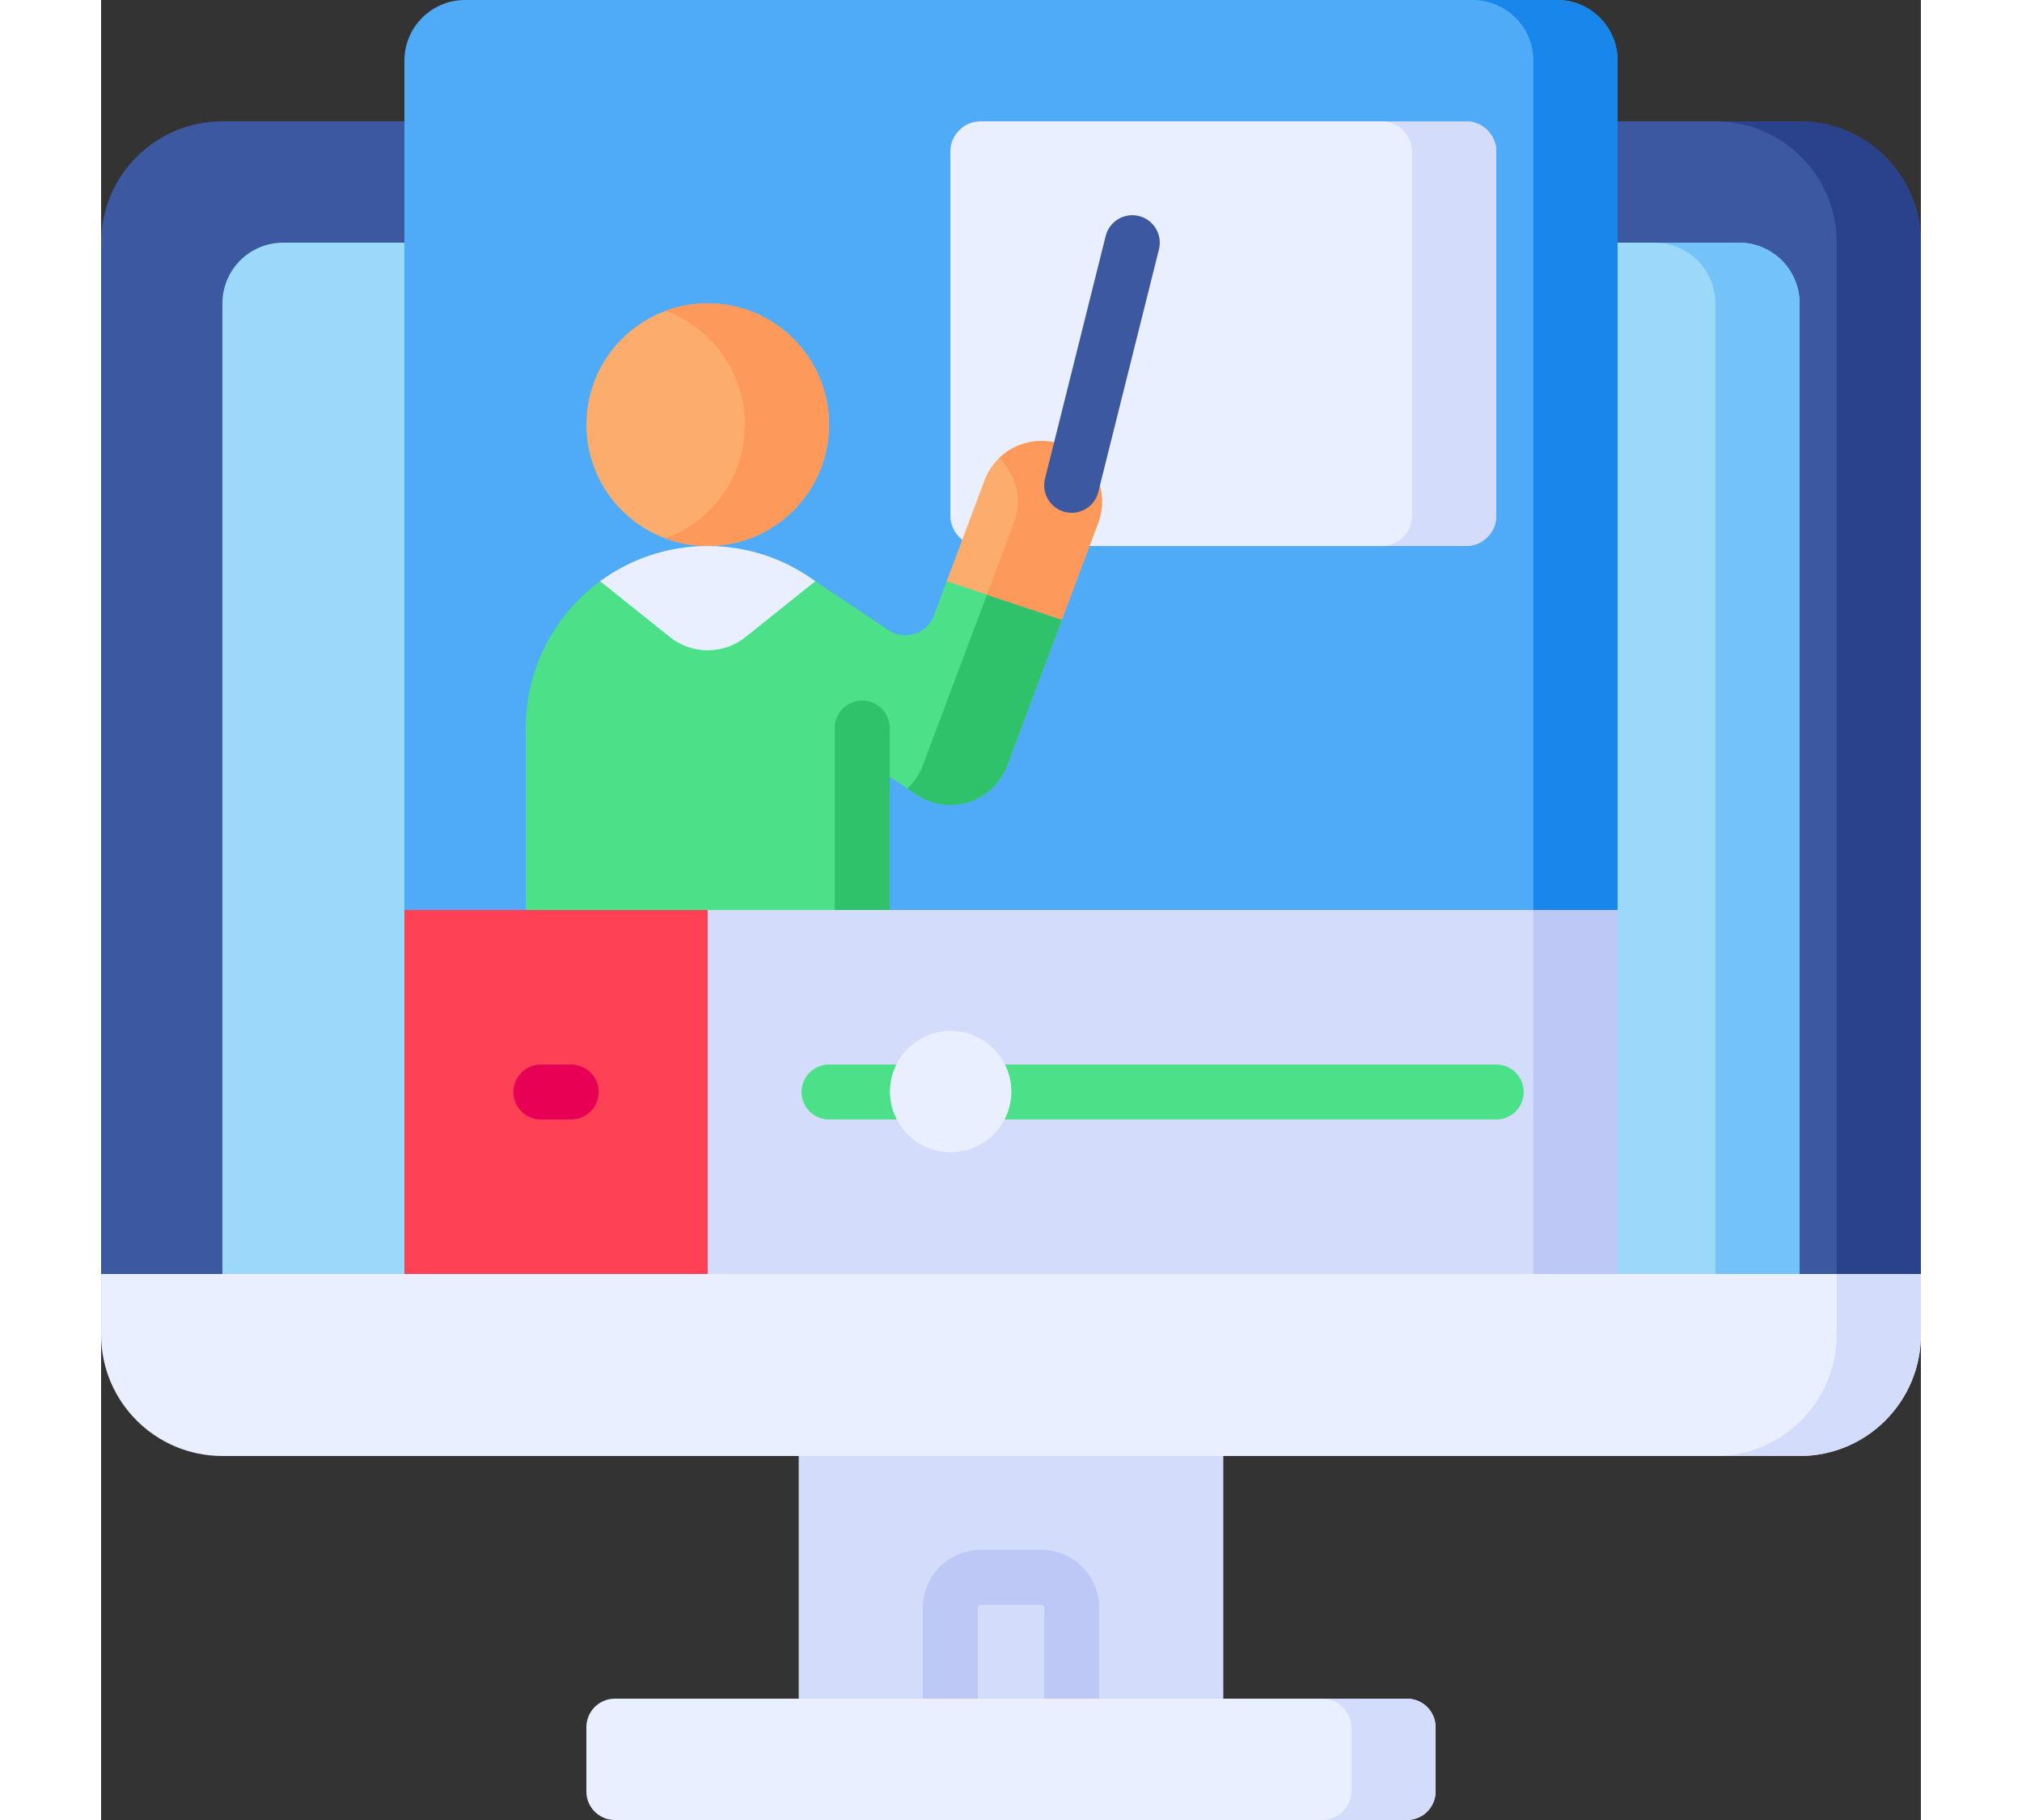 <svg id="Capa_1" enable-background="new 0 0 512 512" height="180" viewBox="0 0 512 512" width="200" xmlns="http://www.w3.org/2000/svg"><rect x="0" y="0" width="512" height="512" fill="#333333" stroke="none"/><g><g><g><path d="m511.998 358.343v-290.078c0-18.851-15.282-34.132-34.132-34.132h-443.732c-18.851 0-34.132 15.282-34.132 34.132v290.135l255.998 21.17z" fill="#3c58a0"/><path d="m196.268 402.286h119.466v82.89h-119.466z" fill="#d3dcfb"/><g><g><path d="m273.067 485.589c-4.267 0-7.726-3.459-7.726-7.726v-25.599c0-.445-.362-.807-.807-.807h-17.067c-.445 0-.807.362-.807.807v25.599c0 4.267-3.459 7.726-7.726 7.726s-7.726-3.459-7.726-7.726v-25.599c0-8.966 7.294-16.26 16.26-16.26h17.067c8.965 0 16.26 7.294 16.26 16.26v25.599c-.001 4.267-3.461 7.726-7.728 7.726z" fill="#bec8f7"/></g></g><path d="m34.133 361.223v-275.889c0-9.426 7.641-17.067 17.067-17.067h409.601c9.426 0 17.067 7.641 17.067 17.067v275.839l-221.868 18.397z" fill="#9bd8f9"/><path d="m477.866 34.133h-23.692c18.851 0 34.132 15.281 34.132 34.132v290.077l-244.168 20.247 11.862.981 255.998-21.228v-290.077c0-18.851-15.281-34.132-34.132-34.132z" fill="#2a428c"/><path d="m367.467 477.868h-222.933c-4.418 0-8 3.582-8 8v18.132c0 4.418 3.582 8 8 8h222.933c4.418 0 8-3.582 8-8v-18.132c0-4.418-3.582-8-8-8z" fill="#e9efff"/><path d="m367.226 477.868h-23.694c4.552 0 8.241 3.69 8.241 8.242v17.649c0 4.552-3.69 8.241-8.241 8.241h23.694c4.552 0 8.241-3.69 8.241-8.241v-17.649c0-4.552-3.69-8.242-8.241-8.242z" fill="#d3dcfb"/><path d="m460.801 68.268h-23.694c9.426 0 17.067 7.641 17.067 17.067v277.803l23.694-1.965v-275.839c0-9.426-7.641-17.066-17.067-17.066z" fill="#73c3f9"/></g></g><path d="m85.333 256v-238.933c0-9.426 7.642-17.067 17.067-17.067h307.2c9.426 0 17.067 7.641 17.067 17.067v238.933l-170.667 34.133z" fill="#4fabf7"/><path d="m409.6 0h-23.694c9.426 0 17.067 7.641 17.067 17.067v243.672l23.694-4.739v-238.933c0-9.426-7.641-17.067-17.067-17.067z" fill="#1886ea"/><path d="m242.29 151.851c-2.04-1.559-3.356-4.018-3.356-6.784v-102.4c0-4.713 3.82-8.533 8.533-8.533h136.533c4.713 0 8.533 3.82 8.533 8.533v102.4c0 4.713-3.82 8.533-8.533 8.533h-105.916z" fill="#e9efff"/><circle cx="170.667" cy="119.467" fill="#fcad6d" r="34.133"/><path d="m384 34.133h-23.694c4.713 0 8.533 3.82 8.533 8.533v102.4c0 4.713-3.821 8.533-8.533 8.533h23.694c4.713 0 8.533-3.82 8.533-8.533v-102.4c0-4.712-3.82-8.533-8.533-8.533z" fill="#d3dcfb"/><path d="m257.906 162.425-19.991 1.08-3.632 9.686c-1.93 5.146-8.15 7.153-12.724 4.104l-20.59-13.768-.001-.002h-.002l-.022-.015-.005.015-60.546-.021c-12.69 9.318-20.926 24.345-20.926 41.295v55.321h102.4v-41.599l7.602 5.068c2.837 1.892 6.136 2.867 9.468 2.867 1.758 0 3.526-.272 5.238-.824 4.957-1.599 8.912-5.374 10.742-10.25l15.394-41.05z" fill="#4ce088"/><path d="m140.394 163.515 19.611 15.689c6.233 4.987 15.09 4.987 21.323 0l19.617-15.693.001-.001c-8.48-6.229-18.95-9.909-30.279-9.909-11.329-.001-21.793 3.685-30.273 9.914z" fill="#e9efff"/><path d="m170.667 85.333c-4.166 0-8.156.749-11.847 2.115 13.011 4.816 22.286 17.333 22.286 32.018s-9.275 27.202-22.286 32.018c3.691 1.366 7.681 2.115 11.847 2.115 18.851 0 34.133-15.282 34.133-34.133s-15.282-34.133-34.133-34.133z" fill="#fd995b"/><path d="m257.906 162.425-17.956.97 10.112 1.692-18.898 50.296c-.934 2.489-2.427 4.685-4.32 6.458l2.624 1.75c2.837 1.892 6.136 2.867 9.468 2.867 1.758 0 3.526-.272 5.238-.824 4.957-1.599 8.912-5.374 10.742-10.25l15.394-41.05z" fill="#30c16b"/><path d="m270.528 125.143c-8.821-3.309-18.662 1.161-21.973 9.987l-10.642 28.38 32.396 10.822 10.206-27.217c3.31-8.825-1.162-18.663-9.987-21.972z" fill="#fcad6d"/><path d="m270.528 125.143c-6.365-2.388-13.25-.709-17.84 3.719 4.729 4.582 6.573 11.695 4.114 18.254l-7.566 20.177 21.074 7.04 10.206-27.217c3.309-8.826-1.163-18.664-9.988-21.973z" fill="#fd995b"/><path d="m214.14 197.073c-4.268 0-7.726 3.459-7.726 7.726v55.321h15.453v-41.599-13.721c0-4.267-3.459-7.727-7.727-7.727z" fill="#30c16b"/><g><g><path d="m273.073 144.262c-.621 0-1.251-.076-1.88-.233-4.14-1.035-6.656-5.23-5.622-9.369l17.066-68.267c1.036-4.14 5.229-6.657 9.37-5.622 4.14 1.035 6.656 5.23 5.622 9.369l-17.066 68.267c-.879 3.511-4.029 5.855-7.49 5.855z" fill="#3c58a0"/></g></g><path d="m426.667 361.491h-256l-8.07-52.746 8.07-52.745h256z" fill="#d3dcfb"/><path d="m85.333 256h85.334v105.491h-85.334z" fill="#ff4155"/><path d="m402.972 256h23.694v105.491h-23.694z" fill="#bec8f7"/><g><g><g><path d="m224.958 314.926h-20.158c-4.268 0-7.726-3.459-7.726-7.726s3.459-7.726 7.726-7.726h20.158c4.268 0 7.726 3.459 7.726 7.726s-3.459 7.726-7.726 7.726z" fill="#4ce088"/></g></g><g><g><path d="m392.533 314.926h-139.623c-4.268 0-7.726-3.459-7.726-7.726s3.459-7.726 7.726-7.726h139.624c4.268 0 7.726 3.459 7.726 7.726s-3.459 7.726-7.727 7.726z" fill="#4ce088"/></g></g></g><g><path d="m132.267 314.926h-8.533c-4.268 0-7.726-3.459-7.726-7.726s3.459-7.726 7.726-7.726h8.533c4.268 0 7.726 3.459 7.726 7.726s-3.459 7.726-7.726 7.726z" fill="#e80054"/></g><ellipse cx="238.933" cy="307.2" fill="#e9efff" rx="17.067" ry="17.067" transform="matrix(.228 -.974 .974 .228 -114.666 469.767)"/><path d="m511.998 358.398h-511.996v17.07c0 18.851 15.282 34.132 34.132 34.132h443.732c18.851 0 34.132-15.282 34.132-34.132z" fill="#e9efff"/><path d="m488.306 358.398v17.07c0 18.851-15.282 34.132-34.132 34.132h23.692c18.851 0 34.132-15.282 34.132-34.132v-17.07z" fill="#d3dcfb"/></g></svg>